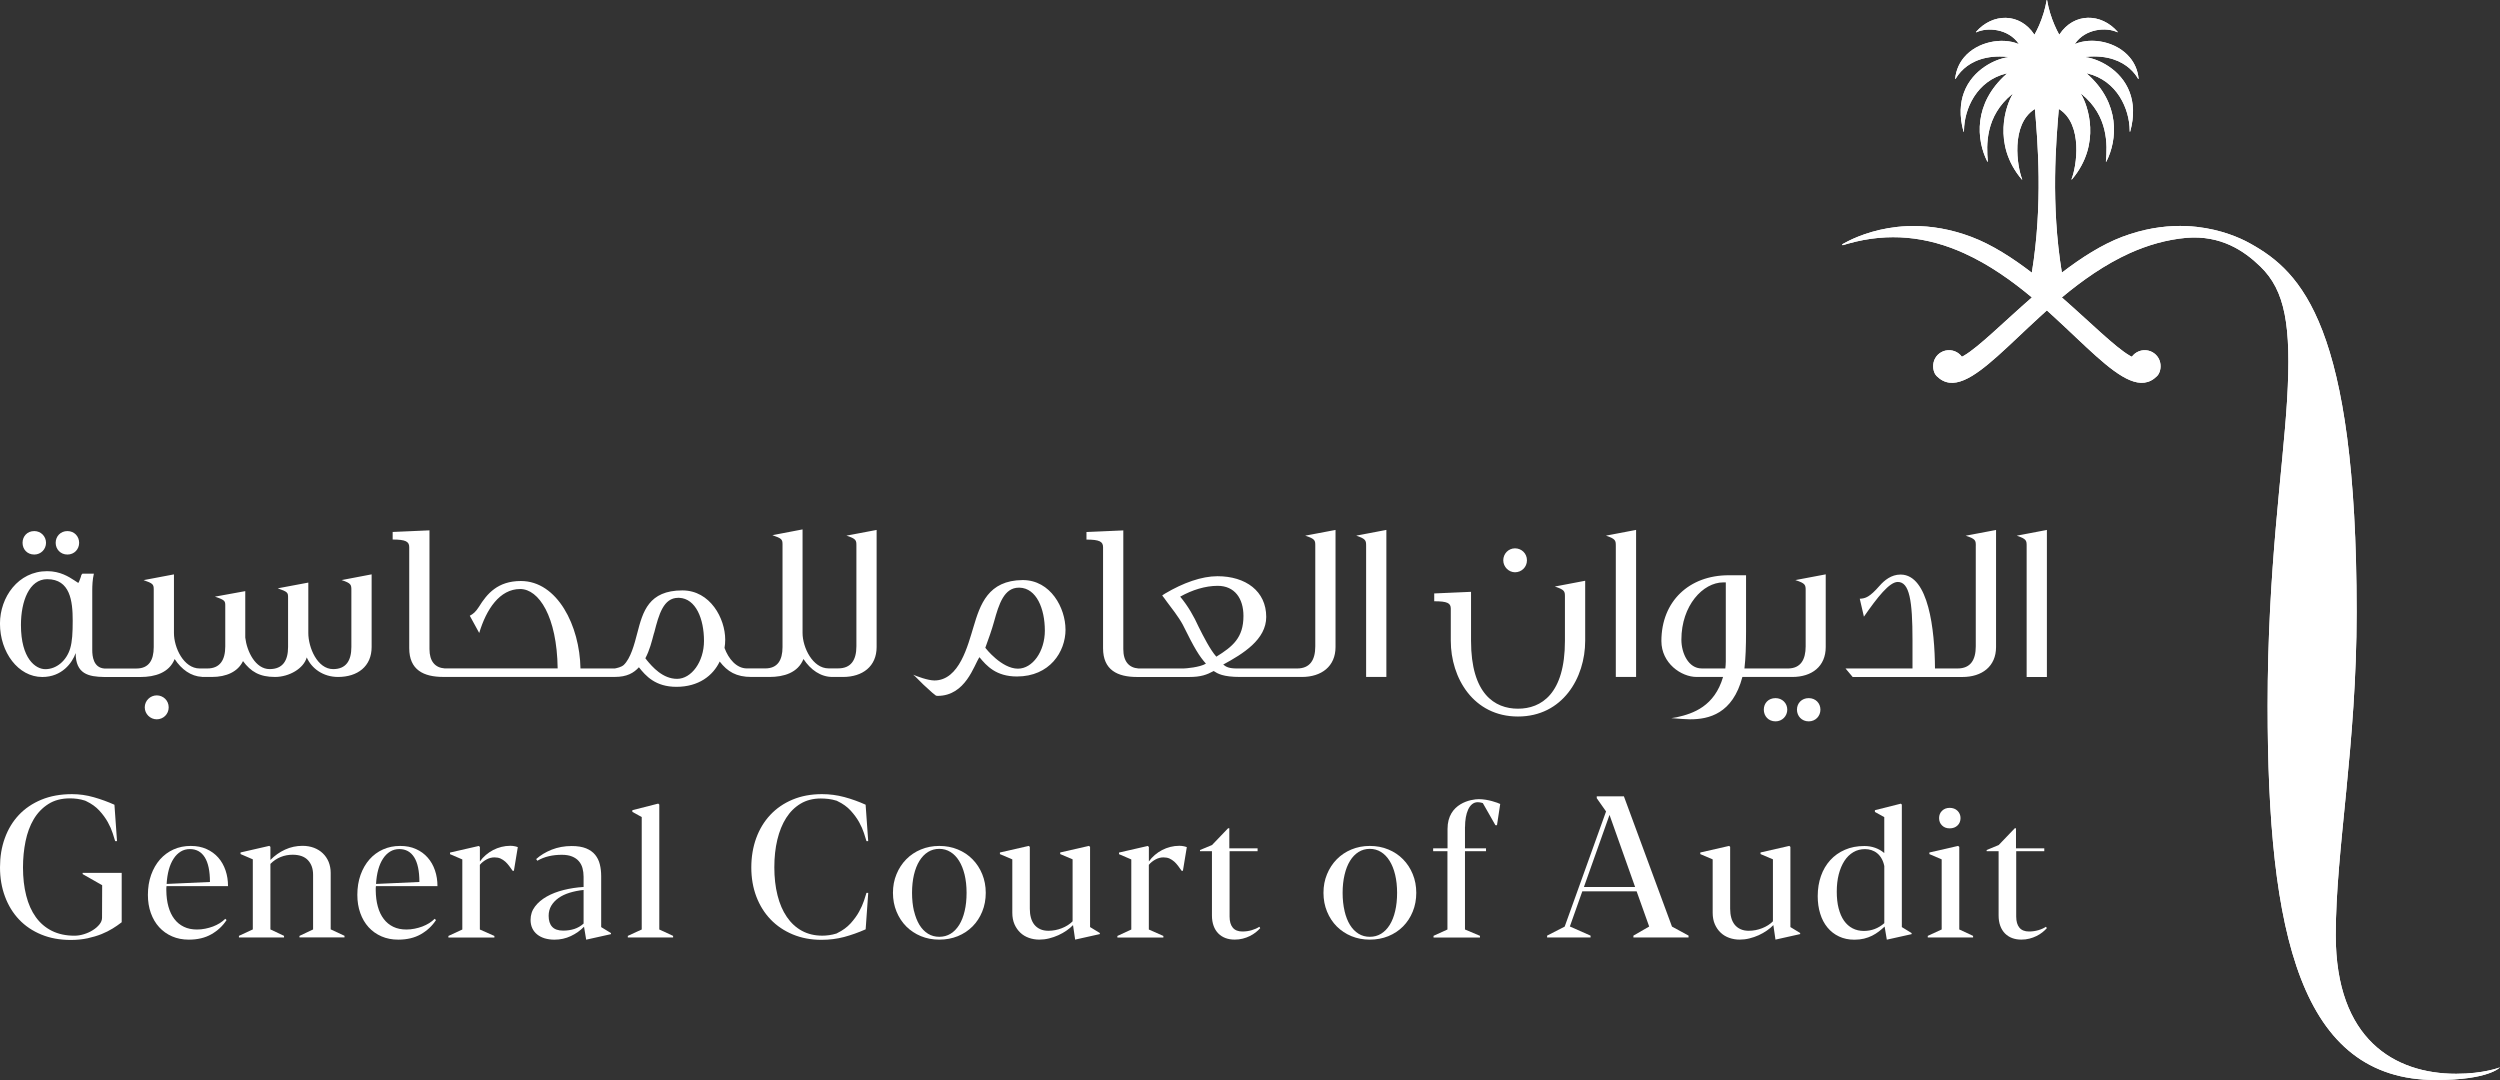 <?xml version="1.0" encoding="UTF-8"?>
<svg id="Layer_1" data-name="Layer 1" xmlns="http://www.w3.org/2000/svg" xmlns:xlink="http://www.w3.org/1999/xlink" viewBox="0 0 792.59 342.42">
  <rect x="0" y="0" width="792.59" height="342.42" fill="#333333" stroke="none"/>
  <defs>
    <style>
      .cls-1 {
        fill: #fff;
      }

      .cls-2 {
        clip-path: url(#clippath);
      }
    </style>
    <clipPath id="clippath">
      <path class="cls-1" d="M648.93,0s-.05.02-.06.06c-.46,2.74-1.33,5.51-2.39,7.96-.45,1.03-.94,2.02-1.44,2.91-.02.04-.08.04-.11,0-4.6-6.96-13.21-6.82-18.46-.81-.06.06.01.15.1.12,3.48-1.67,10.1-1.17,13.4,3.58.04.06-.02.15-.08.11-5.12-2.15-13.02-.75-17.22,4.27-1.5,1.8-2.54,4.04-2.81,6.76-.01.09.1.13.13.07.34-.62,1.16-1.95,2.67-3.29,2.46-2.17,6.76-4.38,13.86-3.71.08,0,.1.12.01.14-3.64.45-11.11,3.7-13.87,11.12-1.22,3.28-1.54,7.38-.16,12.43.03.08.15.07.15-.01,0-.11.01-.22.01-.34.07-6.75,3.93-15.79,13.46-18.09.08-.02.13.08.07.13-10.68,9.39-9.61,20.98-6.13,27.83.04.07.15.04.15-.05-.46-5.17-.83-14.4,7.73-21.36.06-.06.16.02.11.09-1.96,3.17-6.63,15.66,2.93,26.98.06.07.17.02.13-.06-1.6-3.86-3.75-17.39,3.93-22.23.05-.03.11,0,.11.05.84,9.9,2.59,30.07-.99,51.79-6.18-4.73-12.69-8.91-19.14-11.34-.79-.3-1.57-.56-2.35-.83-6.66-2.19-12.75-2.81-18.07-2.58-8.54.38-15.07,2.94-18.65,4.73-.74.36-1.35.69-1.82.97-.19.11-.04.39.16.32.56-.18,1.11-.33,1.66-.49,6.56-1.85,12.77-2.35,18.65-1.84,6.41.56,12.44,2.33,18.07,4.88,7.9,3.57,15.06,8.65,21.51,14.03-9.12,7.96-16.83,15.71-21.51,18.44-.23.12-.48.26-.68.37-1.12-1.53-3.07-2.42-5.2-1.96-1.85.41-3.36,1.89-3.77,3.74-.37,1.65.05,3.42.98,4.34,2.5,2.49,5.37,2.66,8.67,1.26,6.31-2.66,14.16-11.02,23.82-19.86.81-.73,1.62-1.47,2.44-2.22h0c.83.75,1.64,1.49,2.44,2.22,9.65,8.85,17.5,17.21,23.81,19.86,3.32,1.4,6.18,1.23,8.68-1.26.93-.93,1.36-2.7.98-4.34-.41-1.85-1.92-3.33-3.77-3.74-2.13-.46-4.08.43-5.2,1.96-.21-.11-.45-.25-.69-.37-4.69-2.73-12.39-10.47-21.5-18.44,6.45-5.38,13.61-10.45,21.5-14.03,5.64-2.54,11.67-4.31,18.07-4.88,10.84-.84,18.16,4.05,23.38,9.12,7.82,7.58,9.86,18.64,8.47,42.2-1.35,22.47-6.18,53.48-6.18,97.03,0,72.32,10.31,118.66,53.34,118.66,16.91,0,20.31-4.01,20.31-4.01,0,0-5.02,2.04-13.87,2.04-19.53,0-38.18-10.86-38.18-43.92,0-27.22,6.62-60.08,6.62-102.48,0-91-17.71-107.79-33.42-116.65-.48-.28-1.1-.61-1.81-.97-3.6-1.79-10.12-4.35-18.66-4.73-5.32-.23-11.41.39-18.07,2.58-.77.27-1.55.53-2.35.83-6.44,2.43-12.95,6.61-19.14,11.34-3.57-21.73-1.82-41.89-.98-51.79,0-.05.07-.08.12-.05,7.66,4.85,5.51,18.37,3.91,22.23-.03.08.08.13.14.06,9.57-11.32,4.89-23.81,2.92-26.98-.03-.07.06-.15.13-.09,8.56,6.96,8.18,16.19,7.72,21.36-.02.08.1.12.15.05,3.48-6.85,4.53-18.44-6.13-27.83-.06-.06-.01-.15.07-.13,9.53,2.3,13.39,11.34,13.45,18.09,0,.11.01.23.01.34,0,.08.13.1.15.01,1.38-5.04,1.07-9.14-.16-12.43-2.75-7.42-10.22-10.67-13.87-11.12-.08-.02-.07-.13.02-.14,7.1-.67,11.39,1.54,13.85,3.71,1.52,1.34,2.35,2.67,2.68,3.29.03.07.15.02.14-.07-.26-2.72-1.31-4.97-2.82-6.76-4.22-5.03-12.1-6.43-17.22-4.27-.06.03-.12-.06-.09-.11,3.31-4.76,9.93-5.25,13.42-3.58.07.03.14-.06.08-.12-5.24-6.01-13.85-6.15-18.44.81-.03.04-.11.04-.13,0-.5-.88-.97-1.87-1.43-2.91-1.06-2.45-1.93-5.22-2.38-7.96,0-.03-.03-.05-.06-.06h0Z"/>
    </clipPath>
  </defs>
  <g>
    <path class="cls-1" d="M648.93,0s-.05.02-.06.06c-.46,2.74-1.33,5.51-2.39,7.96-.45,1.03-.94,2.02-1.44,2.91-.02.04-.08.04-.11,0-4.6-6.96-13.21-6.82-18.46-.81-.06.06.01.15.1.12,3.48-1.67,10.1-1.17,13.4,3.58.04.06-.02.15-.08.11-5.12-2.15-13.02-.75-17.22,4.27-1.5,1.8-2.54,4.04-2.81,6.76-.01.09.1.13.13.07.34-.62,1.16-1.95,2.67-3.29,2.46-2.17,6.76-4.38,13.86-3.71.08,0,.1.12.01.14-3.64.45-11.11,3.7-13.87,11.12-1.22,3.28-1.54,7.38-.16,12.43.03.08.15.07.15-.01,0-.11.01-.22.01-.34.07-6.75,3.93-15.79,13.46-18.09.08-.02.13.08.07.13-10.68,9.39-9.61,20.98-6.13,27.83.04.07.15.04.15-.05-.46-5.17-.83-14.4,7.73-21.36.06-.06.16.02.11.09-1.96,3.17-6.63,15.66,2.93,26.98.06.07.17.02.13-.06-1.6-3.86-3.75-17.39,3.93-22.23.05-.03.11,0,.11.05.84,9.9,2.59,30.07-.99,51.79-6.18-4.73-12.69-8.91-19.14-11.34-.79-.3-1.57-.56-2.35-.83-6.66-2.19-12.75-2.81-18.07-2.58-8.54.38-15.07,2.94-18.65,4.73-.74.36-1.35.69-1.82.97-.19.11-.04.39.16.32.56-.18,1.11-.33,1.66-.49,6.56-1.85,12.77-2.35,18.65-1.84,6.41.56,12.44,2.33,18.07,4.88,7.9,3.57,15.06,8.65,21.51,14.03-9.12,7.96-16.83,15.71-21.51,18.44-.23.12-.48.26-.68.37-1.12-1.53-3.07-2.42-5.2-1.96-1.85.41-3.36,1.89-3.77,3.74-.37,1.65.05,3.42.98,4.34,2.5,2.49,5.37,2.66,8.67,1.26,6.31-2.66,14.16-11.02,23.82-19.86.81-.73,1.62-1.47,2.44-2.22h0c.83.75,1.64,1.49,2.44,2.22,9.65,8.85,17.5,17.21,23.81,19.86,3.32,1.4,6.18,1.23,8.68-1.26.93-.93,1.36-2.7.98-4.34-.41-1.85-1.92-3.33-3.77-3.74-2.13-.46-4.08.43-5.2,1.96-.21-.11-.45-.25-.69-.37-4.69-2.73-12.39-10.47-21.5-18.44,6.45-5.38,13.61-10.45,21.5-14.03,5.64-2.54,11.67-4.31,18.07-4.88,10.84-.84,18.16,4.05,23.38,9.12,7.82,7.58,9.86,18.64,8.47,42.2-1.35,22.47-6.18,53.48-6.18,97.03,0,72.32,10.31,118.66,53.34,118.66,16.91,0,20.31-4.01,20.31-4.01,0,0-5.02,2.04-13.87,2.04-19.53,0-38.18-10.86-38.18-43.92,0-27.22,6.62-60.08,6.62-102.48,0-91-17.71-107.79-33.42-116.65-.48-.28-1.1-.61-1.81-.97-3.6-1.79-10.12-4.35-18.66-4.73-5.32-.23-11.41.39-18.07,2.58-.77.27-1.55.53-2.35.83-6.44,2.43-12.95,6.61-19.14,11.34-3.57-21.73-1.82-41.89-.98-51.79,0-.05.07-.08.12-.05,7.66,4.85,5.51,18.37,3.91,22.23-.03.08.08.13.14.06,9.57-11.32,4.89-23.81,2.92-26.98-.03-.07.06-.15.13-.09,8.56,6.96,8.18,16.19,7.72,21.36-.02.08.1.12.15.05,3.48-6.85,4.53-18.44-6.13-27.83-.06-.06-.01-.15.07-.13,9.53,2.3,13.39,11.34,13.45,18.09,0,.11.01.23.01.34,0,.08.13.1.15.01,1.38-5.04,1.07-9.14-.16-12.43-2.75-7.42-10.22-10.67-13.87-11.12-.08-.02-.07-.13.02-.14,7.1-.67,11.39,1.54,13.85,3.71,1.52,1.34,2.35,2.67,2.68,3.29.03.07.15.02.14-.07-.26-2.72-1.31-4.97-2.82-6.76-4.22-5.03-12.1-6.43-17.22-4.27-.06.03-.12-.06-.09-.11,3.31-4.76,9.93-5.25,13.42-3.58.07.03.14-.06.08-.12-5.24-6.01-13.85-6.15-18.44.81-.03.04-.11.04-.13,0-.5-.88-.97-1.87-1.43-2.91-1.06-2.45-1.93-5.22-2.38-7.96,0-.03-.03-.05-.06-.06h0Z"/>
    <g class="cls-2">
      <rect class="cls-1" x="583.94" y="0" width="208.65" height="342.42"/>
    </g>
  </g>
  <g>
    <path class="cls-1" d="M639.38,169.83c3.07,1.02,3.14,1.54,3.14,3.22v41.58h6.42v-46.62l-9.56,1.82ZM626.39,173.04v31.88c0,4.31-1.67,7.01-5.77,7.01h-7.16c-.07-12.33-2.04-29.62-10.79-29.77h-.15c-2.91,0-5.11,1.82-6.64,3.57-3.14,3.58-4.45,4.02-6.27,4.09l1.32,5.69c4.3-6.2,8.09-11.01,10.73-11.01,3.72,0,4.67,5.91,4.67,18.45v8.98h-21.23l2.26,2.7h34.81c6.2,0,10.65-3.36,10.65-9.48v-37.13l-9.63,1.82c3.21,1.02,3.21,1.54,3.21,3.22M562.91,221.33c-2.26,0-3.72,1.6-3.72,3.65s1.47,3.72,3.72,3.72c2.11,0,3.72-1.68,3.72-3.72s-1.6-3.65-3.72-3.65M547.15,184.64h-.81c-6.41,0-13.28,7.29-13.28,18.16,0,4.31,2.26,9.12,6.42,9.12h7.51c.07-.73.15-1.31.15-2.26v-25.02ZM569.18,183.91l9.64-1.82v23.05c0,6.13-4.38,9.48-10.58,9.48h-15.84c-3.06,11.68-10.65,13.43-16.56,13.43-1.02,0-3.36-.15-5.98-.37l1.75-.29c5.25-1.16,11.96-3.5,14.66-12.77h-8.39c-4.89,0-11.16-4.37-11.16-11.38,0-12.69,8.9-20.86,21.3-20.86h5.54v17.88c0,4.66-.14,8.53-.51,11.67h13.94c3.86-.07,5.47-2.77,5.47-7.01v-17.73c0-1.75-.07-2.26-3.28-3.28M573.42,221.33c-2.19,0-3.72,1.6-3.72,3.65s1.53,3.72,3.72,3.72,3.72-1.68,3.72-3.72-1.53-3.65-3.72-3.65M512.27,173.04v41.58h6.43v-46.62l-9.56,1.82c3.06,1.02,3.13,1.54,3.13,3.22M480.31,181.43c2.05,0,3.79-1.6,3.79-3.8s-1.74-3.79-3.79-3.79-3.72,1.68-3.72,3.79,1.75,3.8,3.72,3.8M496.14,189.16v14c0,16.85-7.52,21.52-14.89,21.52s-14.88-4.67-14.88-21.52v-15.53l-11.67.51v2.48c4.15,0,5.25.58,5.25,2.33v10.21c0,11.74,7.15,24,21.3,24s21.31-12.26,21.31-24v-19.04l-9.63,1.83c3.14,1.02,3.21,1.53,3.21,3.21M433.11,173.04v41.58h6.42v-46.62l-9.56,1.82c3.06,1.02,3.14,1.54,3.14,3.22M385.61,208.2c5.18-3.21,8.61-5.98,8.61-12.91,0-5.54-2.77-9.56-8.17-9.56-3.94,0-8.1,1.31-11.89,3.43,2.56,3.06,4.38,6.34,5.84,9.55,1.53,3.06,3.72,7.37,5.62,9.48M413.77,169.83l9.64-1.82v37.13c0,6.13-4.46,9.48-10.65,9.48h-19.63c-5.4,0-7.15-1.09-8.25-1.82,0,0-.07,0-.07-.07-2.18,1.17-4.01,1.9-7.81,1.9h-16.49c-6.21,0-10.8-2.19-10.8-9.12v-32.03c0-1.75-1.09-2.41-5.26-2.41v-2.4l11.68-.51v37.64c0,3.86,1.75,5.91,4.81,6.13h14.3c.66,0,5.18-.36,7.08-1.53-2.12-2.41-3.51-4.6-7.36-12.4-1.25-2.33-3.8-5.61-4.97-7.15-.58-.81-1.31-1.82-1.53-2.05.22-.15.44-.36.95-.65,5.69-3.36,11.53-5.47,16.56-5.47,8.98,0,15.47,4.74,15.47,12.91,0,7.15-7.3,11.67-13.64,15.1.95.8,1.97,1.24,4.31,1.24h19.12c4.08,0,5.76-2.7,5.76-7.01v-31.88c0-1.68,0-2.19-3.21-3.22M331.25,199.88c0-6.86-2.63-13.42-8.02-13.57h-.22c-4.66,0-6.31,5.14-7.85,10.75-.73,2.63-1.68,5.29-2.78,8.31.15.22,5.18,6.62,10.35,6.62,4.6,0,8.53-5.4,8.53-12.11M337.81,199.59c0,7.07-5.03,14.88-15.4,14.88-6.63,0-9.63-3.36-11.89-6.12-1.74,2.55-4.38,12.27-13.27,12.27l-.51-.07c-.73-.51-1.61-1.31-2.55-2.19-1.74-1.45-4.16-4.16-4.67-4.45,1.15.5,4.67,1.82,6.71,1.82,7.94,0,10.64-11.26,12.39-16.94,2.11-7.08,4.6-14.81,15.61-14.89,8.9,0,13.57,8.9,13.57,15.69M223.19,203.17c0-6.93-2.56-13.42-7.88-13.64h-.29c-4.67,0-6.13,5.25-7.58,10.94l-.15.44c-.66,2.48-1.31,5.18-2.7,7.81.15.07.29.29.36.44,1.9,2.33,5.18,6.06,9.71,6.06s8.53-5.4,8.53-12.04M268.29,169.83l9.63-1.82v37.13c0,6.13-4.45,9.48-10.65,9.48h-3.36c-3.72,0-6.93-2.26-9.18-5.69-1.76,4.37-6.21,5.69-10.8,5.69h-5.7c-4.81,0-7.59-1.68-10.06-4.89-2.11,4.45-6.64,8.02-13.72,8.02-6.64,0-9.7-3.43-11.89-6.2-1.67,1.82-3.79,3.06-7.66,3.06h-54.36c-6.2,0-10.8-2.19-10.8-9.12v-32.03c0-1.75-1.1-2.41-5.25-2.41v-2.4l11.67-.51v37.64c0,3.86,1.76,5.91,4.82,6.13h35.82c-.22-16.49-5.98-25.17-11.89-25.17-6.49,0-10.73,6.42-12.98,13.94l-2.99-5.47c1.09-.58,1.82-1.16,2.91-2.84,2.56-4.16,5.98-8.17,13.28-8.17,11.6,0,18.68,14.22,18.9,27.72h10.95c.65-.15,1.9-.36,2.77-1.1,2.19-2.11,3.36-6.49,4.3-10.14,1.76-6.78,3.58-13.5,14.3-13.5,8.82,0,13.57,8.9,13.57,15.61,0,.95-.07,1.82-.22,2.63,1.24,3.43,3.79,6.49,7.08,6.49h5.84c3.86,0,5.47-2.56,5.47-6.79v-32.54c0-1.6-.3-1.9-3.21-2.91l9.56-1.83v32.83c0,4.6,3.21,11.23,8.24,11.23h3.06c4.09,0,5.77-2.7,5.77-7.01v-31.88c0-1.68,0-2.19-3.22-3.22M23.05,196.75c0-6.2-.8-13.13-8.09-13.13-5.69,0-8.32,7.01-8.32,14.52,0,10.73,4.67,14.01,7.73,14.01,3.57,0,6.71-2.7,7.88-6.57.65-2.19.8-4.96.8-8.83M108.27,183.91l9.55-1.82v23.05c0,6.13-4.45,9.48-10.65,9.48-4.74,0-8.39-2.7-9.92-6.2-.95,3.5-5.55,6.2-10.07,6.2-4.89,0-7.67-1.68-10.14-5.03-1.6,3.36-5.25,5.03-9.85,5.03h-3.14v-.03c-3.53-.17-6.51-2.36-8.68-5.65-1.74,4.37-6.27,5.69-10.8,5.69h-11.53c-4.97-.07-9.05-.95-9.05-7.58-1.1,3.14-4.37,7.58-10.58,7.58-7.66,0-13.42-7.87-13.42-16.92,0-8.39,5.77-16.63,14.96-16.63,4.16,0,6.93,1.82,8.61,2.91.79.51,1.24.81,1.24.81.14,0,.51-.95.8-1.82.15-.29,0-.59.51-1.1h3.65c-.44,1.9-.51,3.79-.51,5.32v18.9c0,1.97.37,5.55,3.8,5.84h10.22c3.86,0,5.47-2.56,5.47-6.79v-18.31c0-1.6-.3-1.9-3.22-2.92l9.63-1.82v18.6c0,4.6,3.06,11.23,8.17,11.23h2.42c4.01,0,5.68-2.7,5.68-7.01v-12.77c0-1.6,0-1.9-3.28-2.99l9.62-1.75v14.73c.51,4.37,3.21,9.99,7.73,9.99,4.16,0,5.84-2.7,5.84-7.01v-15.68c0-1.53-.07-1.82-3.28-2.92l9.7-1.82v15.98c0,4.6,2.85,11.45,7.88,11.45,4.08,0,5.77-2.7,5.77-7.01v-17.95c0-1.75,0-2.26-3.14-3.28M49.69,220.46c-2.05,0-3.8,1.68-3.8,3.79s1.75,3.8,3.8,3.8,3.79-1.6,3.79-3.8-1.75-3.79-3.79-3.79M10.87,175.81c2.11,0,3.72-1.68,3.72-3.72s-1.61-3.72-3.72-3.72c-2.26,0-3.72,1.68-3.72,3.72s1.45,3.72,3.72,3.72M17.65,172.09c0-2.04,1.53-3.72,3.72-3.72s3.72,1.68,3.72,3.72-1.53,3.72-3.72,3.72-3.72-1.68-3.72-3.72"/>
    <path class="cls-1" d="M426.27,288.83c.4,1.72.97,3.18,1.72,4.4.75,1.21,1.65,2.15,2.72,2.8,1.06.65,2.25.97,3.57.97s2.51-.32,3.58-.97c1.06-.65,1.97-1.59,2.73-2.8.75-1.21,1.33-2.68,1.73-4.4.41-1.71.61-3.64.61-5.77s-.21-4.02-.62-5.74c-.41-1.72-1-3.18-1.76-4.4-.75-1.22-1.66-2.15-2.72-2.81-1.06-.66-2.24-.99-3.55-.99s-2.51.33-3.56.99c-1.06.66-1.96,1.59-2.71,2.81-.75,1.21-1.33,2.68-1.73,4.4-.41,1.72-.62,3.63-.62,5.74s.21,4.05.62,5.77M440.15,269.31c1.8.74,3.36,1.78,4.66,3.11,1.31,1.33,2.34,2.9,3.08,4.72.75,1.82,1.12,3.79,1.12,5.92s-.37,4.13-1.12,5.95c-.74,1.82-1.77,3.39-3.08,4.71-1.3,1.31-2.86,2.34-4.66,3.08-1.8.73-3.75,1.1-5.87,1.1s-4.03-.37-5.82-1.1c-1.79-.74-3.34-1.77-4.65-3.08-1.31-1.32-2.34-2.89-3.09-4.71-.75-1.82-1.13-3.8-1.13-5.95s.37-4.1,1.13-5.92c.75-1.82,1.78-3.39,3.09-4.72,1.31-1.33,2.86-2.37,4.65-3.11,1.79-.74,3.73-1.12,5.82-1.12s4.07.37,5.87,1.12"/>
    <path class="cls-1" d="M464.45,262.14v6.82h6.67v.9h-6.67v24.82l4.75,2.01v.54h-14.72v-.54l4.41-2.01v-24.82h-4.53v-.9h4.56v-6.17c0-8.19,7.57-9.43,9.94-9.43,2.87,0,6,1.15,6.76,1.53l-1.02,6.73h-.5c-.39-.72-3.65-6.45-3.99-7.01-.06-.02-.87-.28-1.62-.28-2.73,0-4.02,3.58-4.02,7.83"/>
    <path class="cls-1" d="M57.29,269.98c-.86.53-1.62,1.27-2.25,2.25-.64.97-1.15,2.14-1.52,3.49-.36,1.36-.6,2.86-.69,4.52l13.73-.62c0-3.47-.55-6.07-1.64-7.82-1.09-1.74-2.67-2.61-4.72-2.61-1.08,0-2.05.26-2.92.79M71.82,291.71c-1.22,1.87-2.84,3.37-4.83,4.5-2,1.13-4.37,1.69-7.12,1.69-1.94,0-3.71-.34-5.3-1.03-1.59-.69-2.96-1.66-4.1-2.91-1.15-1.25-2.02-2.75-2.65-4.5-.62-1.74-.93-3.66-.93-5.75,0-2.32.34-4.43,1.02-6.34.68-1.9,1.62-3.53,2.82-4.9,1.21-1.36,2.64-2.42,4.3-3.17,1.66-.74,3.47-1.11,5.42-1.11s3.56.33,5.03.99c1.47.66,2.71,1.56,3.72,2.71,1.01,1.15,1.77,2.5,2.3,4.05.53,1.55.79,3.22.79,4.99h-19.5c-.04.21-.06.42-.06.64v.69c.02,1.92.24,3.65.67,5.18.43,1.54,1.05,2.84,1.87,3.91.82,1.08,1.82,1.9,3.03,2.48,1.19.58,2.57.86,4.14.86.88,0,1.76-.08,2.62-.26.85-.17,1.67-.4,2.45-.69.78-.3,1.5-.65,2.16-1.06.65-.41,1.24-.88,1.75-1.39l.4.4Z"/>
    <path class="cls-1" d="M94.94,297.22v-.51l4.32-2.04v-17.35c0-1.91-.54-3.43-1.62-4.6-1.08-1.16-2.71-1.74-4.87-1.74-1.3,0-2.56.23-3.76.71-1.2.47-2.3,1.2-3.28,2.2v20.77l4.32,2.04v.51h-14.3v-.51l4.4-2.04v-22.22l-3.89-1.67v-.51l9.13-2.09.34.31v4.15c1.36-1.38,2.9-2.47,4.64-3.27,1.73-.8,3.58-1.2,5.54-1.2,1.32,0,2.52.21,3.62.62,1.09.42,2.04,1,2.82,1.76.79.75,1.4,1.66,1.84,2.71.42,1.06.65,2.21.65,3.47v17.92l4.38,2.04v.51h-14.27Z"/>
    <path class="cls-1" d="M123.68,269.98c-.86.53-1.62,1.27-2.25,2.25-.64.97-1.15,2.14-1.52,3.49-.37,1.36-.6,2.86-.69,4.52l13.74-.62c0-3.47-.55-6.07-1.64-7.82-1.1-1.74-2.67-2.61-4.72-2.61-1.08,0-2.05.26-2.92.79M138.22,291.71c-1.23,1.87-2.84,3.37-4.83,4.5-2,1.13-4.37,1.69-7.13,1.69-1.93,0-3.71-.34-5.3-1.03-1.59-.69-2.96-1.66-4.1-2.91-1.14-1.25-2.02-2.75-2.64-4.5-.62-1.74-.93-3.66-.93-5.75,0-2.32.34-4.43,1.02-6.34.68-1.9,1.62-3.53,2.82-4.9,1.2-1.36,2.63-2.42,4.3-3.17,1.66-.74,3.46-1.11,5.42-1.11s3.56.33,5.03.99c1.48.66,2.71,1.56,3.71,2.71,1.02,1.15,1.78,2.5,2.31,4.05.53,1.55.79,3.22.79,4.99h-19.51c-.03.21-.06.42-.06.64v.69c.02,1.92.24,3.65.67,5.18.42,1.54,1.05,2.84,1.87,3.91.82,1.08,1.82,1.9,3.02,2.48,1.2.58,2.58.86,4.14.86.88,0,1.76-.08,2.62-.26.85-.17,1.67-.4,2.45-.69.78-.3,1.5-.65,2.16-1.06.66-.41,1.25-.88,1.76-1.39l.4.4Z"/>
    <path class="cls-1" d="M162.89,276.08h-.36c-.36-.53-.73-1.05-1.11-1.55-.38-.51-.79-.96-1.24-1.37-.45-.4-.96-.73-1.5-.98-.55-.24-1.19-.36-1.92-.36-.88,0-1.74.23-2.57.69-.83.46-1.52,1.02-2.06,1.68v20.5l4.61,2.04v.51h-14.58v-.51l4.41-2.04v-22.22l-3.9-1.67v-.51l9.13-2.09.34.31v4.61c.53-.75,1.15-1.44,1.87-2.05.72-.62,1.49-1.14,2.32-1.57.83-.43,1.71-.77,2.63-1,.92-.23,1.86-.35,2.8-.35.41,0,.82.03,1.21.1.4.06.79.17,1.19.32l-1.24,7.52Z"/>
    <path class="cls-1" d="M175.04,293.81c.74.82,1.91,1.23,3.51,1.23,1.26,0,2.43-.17,3.52-.52,1.08-.35,2.06-.92,2.95-1.71v-10.66c-1.62.17-3.11.47-4.46.89-1.36.42-2.53.98-3.51,1.68-.98.7-1.74,1.52-2.29,2.45-.54.93-.82,1.99-.82,3.18,0,1.49.36,2.65,1.1,3.46M190.59,293.92l3.11,1.9v.34l-7.86,1.75-.68-4.1c-1.19,1.22-2.58,2.21-4.18,2.96-1.6.75-3.33,1.14-5.19,1.14-1.14,0-2.16-.15-3.09-.42-.92-.28-1.72-.69-2.39-1.23-.67-.54-1.19-1.19-1.55-1.96-.36-.77-.55-1.66-.55-2.66,0-1.58.46-2.99,1.4-4.23.93-1.24,2.18-2.29,3.73-3.17,1.55-.88,3.34-1.57,5.37-2.08,2.02-.5,4.13-.83,6.31-.96v-3.25c0-.98-.12-1.9-.35-2.74-.23-.85-.63-1.58-1.17-2.2-.54-.63-1.26-1.11-2.13-1.47-.88-.36-1.96-.54-3.24-.54-1.47,0-2.85.15-4.14.45-1.29.3-2.5.78-3.63,1.44l-.37-.54c1.36-1.22,3.01-2.21,4.93-2.98,1.93-.76,4.04-1.15,6.32-1.15,1.85,0,3.37.25,4.58.74,1.2.49,2.16,1.17,2.87,2.04.7.87,1.2,1.87,1.48,3.03.29,1.15.43,2.39.43,3.73v16.17Z"/>
    <polygon class="cls-1" points="208.68 254.77 209.02 255.08 209.02 294.68 213.4 296.71 213.4 297.22 199.04 297.22 199.04 296.71 203.45 294.68 203.45 259.03 200.48 257.4 200.48 256.86 208.68 254.77"/>
    <path class="cls-1" d="M37.1,266.66h-.59c-.18-.6-.45-1.44-.79-2.53-.35-1.09-.86-2.25-1.54-3.48-.69-1.23-1.57-2.45-2.67-3.65-1.1-1.2-2.5-2.21-4.2-3.01l-.34-.16c-.83-.27-1.64-.45-2.44-.56-.81-.11-1.58-.16-2.35-.16-2.7,0-4.99.6-6.87,1.81-1.89,1.2-3.43,2.81-4.62,4.81-1.19,2.01-2.05,4.34-2.59,6.98-.54,2.64-.81,5.41-.81,8.29,0,3.3.34,6.27,1.02,8.93.67,2.66,1.68,4.93,3.03,6.81,1.35,1.88,3.04,3.34,5.1,4.37,2.05,1.02,4.44,1.54,7.18,1.54.97,0,1.97-.16,3-.48,1.03-.32,1.97-.74,2.81-1.28.86-.53,1.55-1.14,2.1-1.82.55-.69.82-1.39.82-2.11l.04-10.32-6.19-3.52v-.4h12.38v15.67l-.22.16c-.74.58-1.63,1.2-2.66,1.83-1.03.64-2.2,1.23-3.51,1.76-1.32.53-2.79.97-4.42,1.33-1.63.35-3.41.53-5.33.53-3.46,0-6.58-.57-9.34-1.71-2.77-1.14-5.12-2.73-7.06-4.77-1.93-2.04-3.42-4.47-4.46-7.28C.52,281.41,0,278.32,0,274.97s.5-6.39,1.52-9.22c1.02-2.83,2.49-5.28,4.43-7.35,1.94-2.07,4.33-3.69,7.17-4.87,2.84-1.17,6.07-1.76,9.7-1.76,2.32,0,4.62.32,6.92.98,2.29.65,4.47,1.45,6.54,2.38l.82,11.54Z"/>
    <path class="cls-1" d="M289.78,288.83c.41,1.72.98,3.18,1.72,4.4.75,1.21,1.65,2.15,2.72,2.8,1.06.65,2.25.97,3.57.97s2.51-.32,3.58-.97c1.06-.65,1.97-1.59,2.73-2.8.75-1.21,1.33-2.68,1.73-4.4.41-1.72.61-3.64.61-5.77s-.21-4.02-.62-5.74c-.42-1.72-1-3.18-1.76-4.4-.75-1.22-1.66-2.15-2.73-2.81-1.06-.66-2.24-.99-3.55-.99s-2.51.33-3.57.99c-1.05.66-1.95,1.59-2.71,2.81-.75,1.21-1.33,2.68-1.74,4.4-.4,1.72-.61,3.63-.61,5.74s.21,4.05.61,5.77M303.66,269.31c1.8.74,3.36,1.78,4.66,3.11,1.31,1.33,2.34,2.9,3.08,4.72.74,1.82,1.12,3.79,1.12,5.92s-.37,4.13-1.12,5.95c-.74,1.82-1.77,3.39-3.08,4.71-1.31,1.31-2.86,2.34-4.66,3.08-1.8.73-3.75,1.1-5.87,1.1s-4.04-.37-5.82-1.1c-1.79-.74-3.34-1.77-4.65-3.08-1.31-1.32-2.34-2.89-3.09-4.71-.75-1.82-1.13-3.8-1.13-5.95s.37-4.1,1.13-5.92c.75-1.82,1.78-3.39,3.09-4.72,1.31-1.33,2.86-2.37,4.65-3.11,1.78-.74,3.73-1.12,5.82-1.12s4.07.37,5.87,1.12"/>
    <path class="cls-1" d="M345.27,268.19l.32.31v25.41l3.1,1.89v.34l-7.83,1.75-.67-4.6c-.57.6-1.25,1.18-2.05,1.73-.81.56-1.67,1.05-2.6,1.47-.93.42-1.92.77-2.95,1.02-1.02.26-2.06.38-3.09.38-1.15,0-2.25-.18-3.29-.55-1.05-.37-1.96-.92-2.72-1.64-.77-.73-1.4-1.62-1.86-2.67-.46-1.06-.69-2.27-.69-3.65v-16.93l-3.93-1.67v-.51l9.16-2.09.32.31v19.62c0,1.03.11,1.98.35,2.84.23.86.6,1.59,1.08,2.2.49.61,1.11,1.09,1.86,1.43.74.34,1.62.51,2.61.51.72,0,1.44-.07,2.16-.21.72-.14,1.42-.34,2.09-.61.67-.26,1.3-.58,1.88-.95s1.09-.78,1.53-1.23v-19.65l-3.93-1.67v-.51l9.16-2.09Z"/>
    <path class="cls-1" d="M374.98,276.08h-.36c-.36-.53-.73-1.05-1.11-1.55-.38-.51-.79-.96-1.24-1.37-.45-.4-.96-.73-1.5-.98-.55-.24-1.19-.36-1.92-.36-.89,0-1.74.23-2.57.69-.83.46-1.52,1.02-2.06,1.68v20.5l4.61,2.04v.51h-14.58v-.51l4.41-2.04v-22.22l-3.9-1.67v-.51l9.13-2.09.34.31v4.61c.53-.75,1.15-1.44,1.87-2.05.72-.62,1.49-1.14,2.32-1.57.83-.43,1.71-.77,2.63-1,.92-.23,1.86-.35,2.8-.35.42,0,.82.03,1.22.1.4.06.79.17,1.19.32l-1.24,7.52Z"/>
    <path class="cls-1" d="M389.82,269.86v20.72c0,1.54.34,2.72,1.02,3.53.68.81,1.69,1.21,3.05,1.21,1.02,0,2-.14,2.95-.42.95-.28,1.76-.64,2.41-1.08l.29.43c-.4.45-.87.9-1.43,1.34-.56.44-1.19.84-1.87,1.17-.69.34-1.43.62-2.24.82-.81.21-1.65.31-2.56.31-1.07,0-2.05-.16-2.92-.49-.88-.33-1.63-.82-2.28-1.47-.64-.65-1.14-1.45-1.48-2.4-.35-.95-.53-2.05-.53-3.29v-20.38h-3.79v-.37l3.81-1.58,5.09-5.31h.4v6.36h8.96v.91h-8.9Z"/>
    <path class="cls-1" d="M275.26,266.66h-.56c-.19-.6-.45-1.44-.79-2.53-.35-1.09-.86-2.25-1.54-3.48-.69-1.23-1.58-2.45-2.67-3.65-1.1-1.2-2.49-2.21-4.19-3.01l-.25-.13c-.87-.27-1.73-.45-2.56-.56-.84-.1-1.67-.15-2.47-.15-2.43,0-4.56.54-6.39,1.63-1.83,1.09-3.37,2.61-4.6,4.54-1.23,1.94-2.16,4.24-2.8,6.9-.64,2.67-.95,5.59-.95,8.76s.33,6.21,1.01,8.87c.67,2.67,1.65,4.94,2.95,6.84,1.29,1.9,2.88,3.37,4.76,4.4,1.89,1.03,4.06,1.55,6.5,1.55.69,0,1.4-.05,2.16-.16.76-.1,1.54-.28,2.35-.53l.28-.16c1.66-.81,3.04-1.82,4.15-3.03,1.1-1.21,2-2.44,2.69-3.69.69-1.24,1.2-2.42,1.57-3.51.36-1.1.63-1.93.79-2.49h.56l-.82,11.56c-2.3,1.02-4.58,1.82-6.83,2.43-2.26.6-4.65.9-7.19.9-3.32,0-6.34-.57-9.08-1.71-2.74-1.14-5.08-2.72-7.03-4.75-1.95-2.03-3.46-4.45-4.53-7.26-1.06-2.81-1.59-5.88-1.59-9.22s.52-6.46,1.55-9.3c1.04-2.84,2.53-5.3,4.46-7.36,1.94-2.07,4.29-3.69,7.06-4.85,2.77-1.16,5.88-1.74,9.34-1.74,2.42,0,4.78.31,7.09.93,2.3.62,4.55,1.43,6.74,2.42l.82,11.54Z"/>
    <path class="cls-1" d="M567.3,268.19l.32.31v25.41l3.1,1.89v.34l-7.83,1.75-.67-4.6c-.57.6-1.25,1.18-2.05,1.73-.81.56-1.67,1.05-2.59,1.47-.93.42-1.92.77-2.95,1.02-1.02.26-2.06.38-3.09.38-1.15,0-2.25-.18-3.29-.55-1.05-.37-1.96-.92-2.72-1.64-.78-.73-1.4-1.62-1.86-2.67-.46-1.06-.69-2.27-.69-3.65v-16.93l-3.93-1.67v-.51l9.16-2.09.31.31v19.62c0,1.03.12,1.98.35,2.84.23.86.6,1.59,1.08,2.2.49.61,1.11,1.09,1.86,1.43.74.34,1.62.51,2.61.51.72,0,1.44-.07,2.16-.21.72-.14,1.42-.34,2.09-.61.67-.26,1.3-.58,1.88-.95.58-.37,1.09-.78,1.53-1.23v-19.65l-3.93-1.67v-.51l9.16-2.09Z"/>
    <path class="cls-1" d="M582.91,287.97c.4,1.55.96,2.86,1.71,3.93.75,1.06,1.66,1.87,2.72,2.42,1.06.55,2.26.82,3.57.82,2.44,0,4.6-.82,6.48-2.46v-18.12c-.19-.92-.48-1.72-.88-2.4-.39-.68-.86-1.24-1.4-1.67-.53-.43-1.13-.75-1.79-.97-.66-.22-1.34-.32-2.04-.32-1.38,0-2.61.32-3.71.97-1.11.65-2.05,1.57-2.82,2.76-.77,1.19-1.37,2.61-1.8,4.26-.42,1.65-.63,3.47-.63,5.47s.19,3.77.59,5.33M602.61,254.77l.34.31v38.84l3.1,1.9v.34l-7.86,1.75-.7-4.15c-.59.55-1.2,1.07-1.85,1.57-.65.5-1.36.94-2.13,1.33-.78.39-1.62.69-2.54.92-.93.22-1.95.34-3.06.34-1.81,0-3.43-.34-4.87-1.02-1.45-.68-2.67-1.63-3.67-2.85-1.01-1.22-1.78-2.68-2.3-4.38-.53-1.69-.79-3.55-.79-5.56,0-2.32.35-4.45,1.03-6.39.68-1.94,1.67-3.61,2.95-5.02,1.27-1.4,2.83-2.5,4.65-3.29,1.81-.79,3.86-1.19,6.15-1.19,1.24,0,2.39.19,3.46.58,1.06.38,2.02.93,2.86,1.65v-11.39l-2.97-1.64v-.56l8.2-2.06Z"/>
    <path class="cls-1" d="M615.71,257.04c.63-.62,1.44-.92,2.42-.92s1.84.31,2.47.93c.63.63.96,1.4.96,2.32s-.32,1.74-.96,2.34c-.63.6-1.45.91-2.47.91s-1.8-.3-2.42-.91c-.63-.6-.95-1.38-.95-2.34s.32-1.72.95-2.33M620.81,268.19l.35.31v26.17l4.38,2.04v.51h-14.37v-.51l4.41-2.04v-22.22l-3.9-1.67v-.51l9.13-2.09Z"/>
    <path class="cls-1" d="M639.21,269.86v20.72c0,1.54.34,2.72,1.02,3.53.68.81,1.69,1.21,3.05,1.21,1.01,0,2-.14,2.95-.42.95-.28,1.75-.64,2.41-1.08l.29.43c-.39.45-.87.9-1.43,1.34-.55.44-1.18.84-1.87,1.17-.69.34-1.43.62-2.23.82-.8.21-1.65.31-2.56.31-1.07,0-2.05-.16-2.92-.49-.88-.33-1.63-.82-2.28-1.47-.63-.65-1.14-1.45-1.48-2.4-.35-.95-.53-2.05-.53-3.29v-20.38h-3.79v-.37l3.82-1.58,5.09-5.31h.39v6.36h8.97v.91h-8.91Z"/>
    <path class="cls-1" d="M510.27,258.36l-8.11,22.85h16.23l-8.11-22.85ZM535.33,296.63v.59h-17.48v-.59l5-2.89-3.98-11.16h-17.22l-3.95,11.16h.04l6.53,2.89v.59h-13.78v-.59l5.57-2.86,13.12-36.51-2.95-4.2v-.59h8.61l15.24,41.29,5.26,2.86Z"/>
  </g>
</svg>